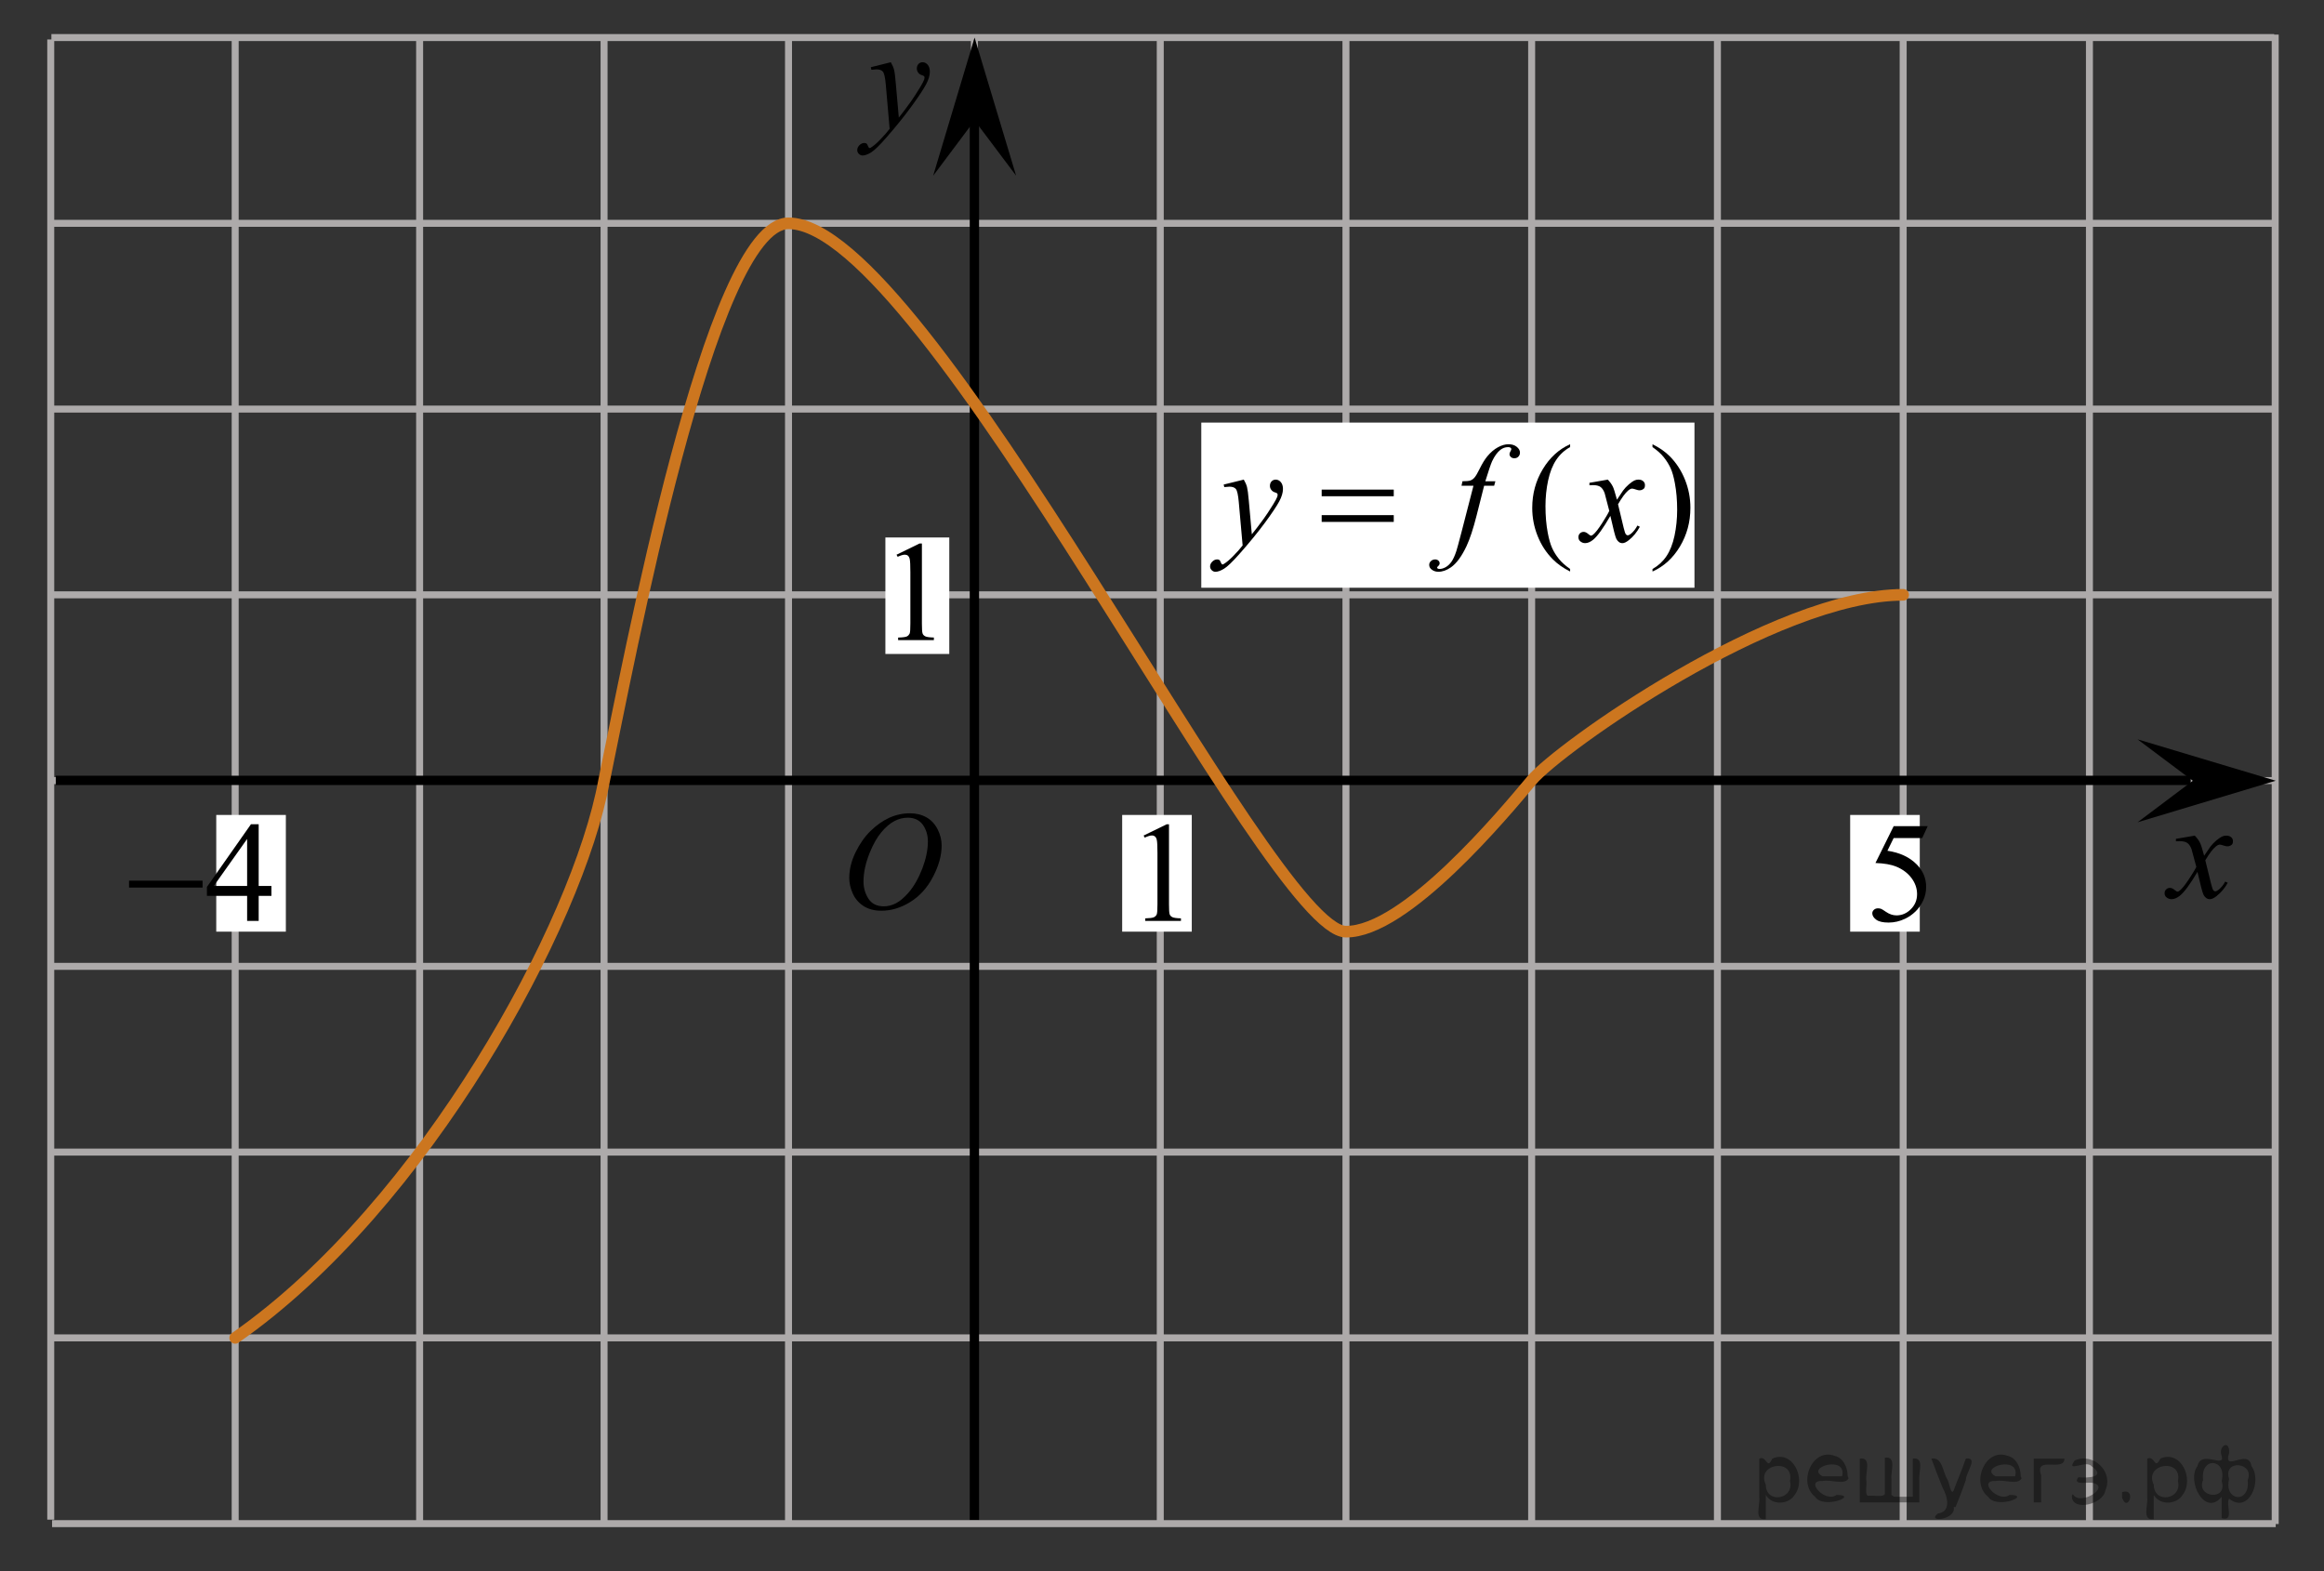 <?xml version="1.0" encoding="utf-8"?>
<!-- Generator: Adobe Illustrator 16.0.0, SVG Export Plug-In . SVG Version: 6.00 Build 0)  -->
<!DOCTYPE svg PUBLIC "-//W3C//DTD SVG 1.1//EN" "http://www.w3.org/Graphics/SVG/1.1/DTD/svg11.dtd">
<svg version="1.1" id="Слой_1" xmlns="http://www.w3.org/2000/svg" xmlns:xlink="http://www.w3.org/1999/xlink" x="0px" y="0px"
	 width="249.799px" height="168.898px" viewBox="-163.199 -33.387 249.799 168.898"
	 enable-background="new -163.199 -33.387 249.799 168.898" xml:space="preserve">
<rect x="-163.199" y="-33.387" width="249.799" height="168.898" fill="#333333" stroke="none"/>
<line fill="none" stroke="#ADAAAA" stroke-width="0.75" stroke-miterlimit="10" x1="-118.095" y1="130.571" x2="-118.095" y2="-29.37"/>
<line fill="none" stroke="#ADAAAA" stroke-width="0.75" stroke-miterlimit="10" x1="-137.92" y1="130.215" x2="-137.92" y2="-29.145"/>
<line fill="none" stroke="#ADAAAA" stroke-width="0.75" stroke-miterlimit="10" x1="61.388" y1="130.414" x2="61.388" y2="-29.145"/>
<line fill="none" stroke="#ADAAAA" stroke-width="0.75" stroke-miterlimit="10" x1="-78.445" y1="130.295" x2="-78.445" y2="-29.047"/>
<line fill="none" stroke="#ADAAAA" stroke-width="0.75" stroke-miterlimit="10" x1="-157.745" y1="90.451" x2="81.052" y2="90.451"/>
<line fill="none" stroke="#ADAAAA" stroke-width="0.75" stroke-miterlimit="10" x1="-157.693" y1="110.419" x2="81.314" y2="110.419"/>
<line fill="none" stroke="#ADAAAA" stroke-width="0.75" stroke-miterlimit="10" x1="-157.675" y1="-9.383" x2="81.126" y2="-9.383"/>
<line fill="none" stroke="#ADAAAA" stroke-width="0.75" stroke-miterlimit="10" x1="-157.622" y1="10.585" x2="81.385" y2="10.585"/>
<line fill="none" stroke="#ADAAAA" stroke-width="0.75" stroke-miterlimit="10" x1="-157.624" y1="50.517" x2="81.245" y2="50.517"/>
<line fill="none" stroke="#ADAAAA" stroke-width="0.75" stroke-miterlimit="10" x1="-157.624" y1="70.484" x2="81.245" y2="70.484"/>
<line fill="none" stroke="#ADAAAA" stroke-width="0.75" stroke-miterlimit="10" x1="-98.27" y1="130.407" x2="-98.27" y2="-29.37"/>
<line fill="none" stroke="#ADAAAA" stroke-width="0.75" stroke-miterlimit="10" x1="-58.466" y1="129.989" x2="-58.466" y2="-29.37"/>
<line fill="none" stroke="#ADAAAA" stroke-width="0.75" stroke-miterlimit="10" x1="-18.527" y1="130.314" x2="-18.527" y2="-29.216"/>
<line fill="none" stroke="#ADAAAA" stroke-width="0.75" stroke-miterlimit="10" x1="1.433" y1="130.334" x2="1.433" y2="-29.226"/>
<line fill="none" stroke="#ADAAAA" stroke-width="0.75" stroke-miterlimit="10" x1="21.401" y1="130.334" x2="21.401" y2="-29.226"/>
<line fill="none" stroke="#ADAAAA" stroke-width="0.75" stroke-miterlimit="10" x1="41.366" y1="130.334" x2="41.366" y2="-29.226"/>
<line fill="none" stroke="#ADAAAA" stroke-width="0.75" stroke-miterlimit="10" x1="-38.487" y1="130.236" x2="-38.487" y2="-29.292"/>
<line fill="none" stroke="#ADAAAA" stroke-width="0.75" stroke-miterlimit="10" x1="-157.675" y1="-29.35" x2="81.245" y2="-29.35"/>
<line fill="none" stroke="#ADAAAA" stroke-width="0.75" stroke-miterlimit="10" x1="-157.56" y1="30.55" x2="81.408" y2="30.55"/>
<line fill="none" stroke="#000000" stroke-miterlimit="10" x1="-58.464" y1="130.019" x2="-58.464" y2="-24.77"/>
<polygon points="-58.442,-20.44 -62.897,-14.498 -58.445,-29.35 -53.981,-14.504 "/>
<line fill="none" stroke="#000000" stroke-miterlimit="10" x1="-157.201" y1="50.494" x2="72.276" y2="50.494"/>
<rect x="-68.031" y="24.386" fill="#FFFFFF" width="6.867" height="12.52"/>
<g>
	<g>
		<path d="M-66.833,26.239l2.479-1.209h0.248v8.599c0,0.569,0.021,0.927,0.07,1.065c0.047,0.142,0.146,0.247,0.297,0.319
			c0.146,0.073,0.457,0.117,0.92,0.127v0.279h-3.842v-0.276c0.479-0.01,0.793-0.051,0.938-0.121
			c0.146-0.071,0.229-0.174,0.295-0.297c0.06-0.119,0.082-0.485,0.082-1.101v-5.498c0-0.739-0.021-1.217-0.071-1.428
			c-0.033-0.159-0.104-0.275-0.188-0.354c-0.096-0.073-0.203-0.109-0.336-0.109c-0.188,0-0.438,0.077-0.771,0.229L-66.833,26.239z"
			/>
	</g>
</g>
<g>
	<g>
		<g>
			<g>
				<g>
					<g>
						<g>
							<g>
								<g>
									<g>
										<g>
											<g>
												<g>
													<g>
														<g>
															<g>
																<g>
																	<defs>
																		<rect id="SVGID_1_" x="-74.861" y="50.526" width="16.438" height="17.872"/>
																	</defs>
																	<clipPath id="SVGID_2_">
																		<use xlink:href="#SVGID_1_"  overflow="visible"/>
																	</clipPath>
																	<g clip-path="url(#SVGID_2_)">
																		<path d="M-65.379,54.032c0.66,0,1.247,0.146,1.761,0.436c0.512,0.286,0.908,0.716,1.195,1.273
																			c0.288,0.563,0.438,1.146,0.438,1.755c0,1.07-0.313,2.195-0.937,3.379c-0.618,1.182-1.438,2.075-2.438,2.694
																			c-1,0.618-2.028,0.936-3.104,0.936c-0.771,0-1.413-0.175-1.938-0.518c-0.521-0.346-0.896-0.793-1.146-1.354
																			c-0.244-0.563-0.367-1.104-0.367-1.634c0-0.938,0.229-1.855,0.676-2.771c0.445-0.912,0.979-1.677,1.604-2.289
																			c0.623-0.61,1.289-1.084,1.994-1.414C-66.923,54.198-66.173,54.032-65.379,54.032z M-65.629,54.506
																			c-0.487,0-0.979,0.122-1.438,0.366c-0.465,0.243-0.938,0.646-1.396,1.193c-0.462,0.555-0.875,1.278-1.24,2.177
																			c-0.451,1.104-0.681,2.146-0.681,3.123c0,0.696,0.183,1.314,0.535,1.854c0.354,0.539,0.903,0.813,1.646,0.813
																			c0.442,0,0.891-0.109,1.313-0.332c0.435-0.225,0.875-0.604,1.347-1.141c0.584-0.674,1.069-1.534,1.479-2.579
																			c0.396-1.048,0.601-2.021,0.601-2.929c0-0.671-0.185-1.266-0.534-1.776C-64.37,54.765-64.91,54.506-65.629,54.506
																			z"/>
																	</g>
																</g>
															</g>
														</g>
													</g>
												</g>
											</g>
										</g>
									</g>
								</g>
							</g>
						</g>
					</g>
				</g>
			</g>
		</g>
	</g>
</g>
<g>
	<g>
		<path d="M-67.448-26.698c0.167,0.288,0.282,0.558,0.348,0.809c0.063,0.251,0.129,0.743,0.189,1.478l0.323,3.661
			c0.295-0.356,0.721-0.924,1.28-1.697c0.27-0.377,0.603-0.892,1-1.541c0.238-0.396,0.387-0.674,0.438-0.833
			c0.029-0.078,0.044-0.16,0.044-0.244c0-0.056-0.018-0.101-0.052-0.135c-0.034-0.033-0.124-0.075-0.27-0.123
			c-0.146-0.047-0.267-0.134-0.359-0.261c-0.093-0.128-0.146-0.271-0.146-0.436c0-0.204,0.062-0.367,0.179-0.491
			c0.116-0.124,0.265-0.187,0.438-0.187c0.217,0,0.399,0.092,0.554,0.271c0.149,0.182,0.229,0.432,0.229,0.748
			c0,0.393-0.132,0.84-0.396,1.343c-0.267,0.504-0.773,1.276-1.528,2.318s-1.669,2.178-2.743,3.408
			c-0.74,0.848-1.289,1.383-1.646,1.604c-0.356,0.222-0.665,0.331-0.92,0.331c-0.149,0-0.285-0.059-0.398-0.175
			c-0.115-0.117-0.173-0.252-0.173-0.406c0-0.192,0.079-0.369,0.237-0.527c0.158-0.157,0.332-0.237,0.521-0.237
			c0.098,0,0.179,0.021,0.242,0.066c0.038,0.023,0.082,0.096,0.129,0.212c0.047,0.117,0.089,0.194,0.129,0.233
			c0.022,0.025,0.054,0.037,0.088,0.037c0.029,0,0.081-0.024,0.154-0.074c0.27-0.169,0.584-0.437,0.938-0.804
			c0.472-0.486,0.818-0.883,1.044-1.189l-0.41-4.719c-0.067-0.778-0.173-1.253-0.311-1.421c-0.137-0.168-0.367-0.253-0.689-0.253
			c-0.104,0-0.287,0.016-0.553,0.044l-0.064-0.274L-67.448-26.698z"/>
	</g>
</g>
<rect x="-42.58" y="54.211" fill="#FFFFFF" width="7.481" height="12.544"/>
<path fill="none" stroke="#0A990A" stroke-width="1.25" stroke-linecap="round" stroke-linejoin="round" stroke-miterlimit="8" d="
	M-158.007-29.37"/>
<path fill="none" stroke="#0A990A" stroke-width="1.25" stroke-linecap="round" stroke-linejoin="round" stroke-miterlimit="8" d="
	M-158.007-29.37"/>
<path fill="none" stroke="#0A990A" stroke-width="1.25" stroke-linecap="round" stroke-linejoin="round" stroke-miterlimit="8" d="
	M-163.199-33.387"/>
<path fill="none" stroke="#0A990A" stroke-width="1.25" stroke-linecap="round" stroke-linejoin="round" stroke-miterlimit="8" d="
	M-161.492-31.807"/>
<path fill="none" stroke="#0A990A" stroke-width="1.25" stroke-linecap="round" stroke-linejoin="round" stroke-miterlimit="8" d="
	M86.599,135.511"/>
<path fill="none" stroke="#0A990A" stroke-width="1.25" stroke-linecap="round" stroke-linejoin="round" stroke-miterlimit="8" d="
	M86.599,135.511"/>
<path fill="none" stroke="#0A990A" stroke-width="1.25" stroke-linecap="round" stroke-linejoin="round" stroke-miterlimit="8" d="
	M81.408,130.427"/>
<path fill="none" stroke="#0A990A" stroke-width="1.25" stroke-linecap="round" stroke-linejoin="round" stroke-miterlimit="8" d="
	M83.115,132.427"/>
<g>
	<g>
		<path d="M-40.274,56.423l2.48-1.209h0.247v8.6c0,0.568,0.021,0.928,0.067,1.063c0.047,0.143,0.146,0.248,0.297,0.321
			c0.149,0.072,0.457,0.116,0.92,0.127v0.274h-3.842v-0.271c0.479-0.014,0.793-0.055,0.938-0.123c0.145-0.071,0.23-0.17,0.297-0.293
			c0.057-0.124,0.082-0.489,0.082-1.104v-5.497c0-0.737-0.023-1.218-0.073-1.428c-0.034-0.159-0.104-0.274-0.19-0.354
			c-0.093-0.075-0.199-0.112-0.334-0.112c-0.188,0-0.438,0.078-0.771,0.231L-40.274,56.423z"/>
	</g>
</g>
<path fill="none" stroke="#CC761F" stroke-width="1.25" stroke-linecap="round" stroke-miterlimit="10" d="M-137.92,110.419
	c20.365-14.181,36.865-44.556,39.65-59.88c2.682-12.878,11.436-59.922,19.825-59.922c14.806,0,51.696,76.155,59.918,76.138
	C-12.138,66.822-1.495,54,1.433,50.494S27.537,30.55,41.366,30.55"/>
<rect x="-34.076" y="12.037" fill="#FFFFFF" width="53.01" height="17.75"/>
<g>
	<g>
		<path d="M5.568,27.772v0.271c-0.742-0.373-1.362-0.809-1.858-1.309c-0.708-0.711-1.254-1.55-1.638-2.517
			c-0.385-0.966-0.576-1.968-0.576-3.008c0-1.52,0.376-2.906,1.129-4.158c0.753-1.253,1.733-2.146,2.943-2.688v0.309
			c-0.604,0.333-1.103,0.789-1.49,1.368s-0.68,1.313-0.871,2.199c-0.192,0.887-0.288,1.813-0.288,2.78
			c0,1.049,0.081,2.002,0.244,2.858c0.127,0.678,0.282,1.221,0.465,1.629c0.182,0.409,0.427,0.805,0.733,1.182
			C4.669,27.068,5.072,27.426,5.568,27.772z"/>
		<path d="M14.422,14.673v-0.309c0.748,0.368,1.37,0.802,1.867,1.302c0.704,0.716,1.247,1.556,1.631,2.521
			c0.384,0.964,0.576,1.967,0.576,3.011c0,1.52-0.375,2.906-1.125,4.159s-1.733,2.146-2.948,2.688v-0.271
			c0.604-0.339,1.104-0.795,1.494-1.372c0.391-0.576,0.681-1.311,0.871-2.199c0.188-0.89,0.284-1.817,0.284-2.783
			c0-1.044-0.081-1.998-0.243-2.86c-0.123-0.677-0.277-1.219-0.461-1.625c-0.187-0.406-0.43-0.8-0.734-1.178
			C15.328,15.376,14.924,15.017,14.422,14.673z"/>
	</g>
	<g>
		<path d="M-29.508,18.166c0.167,0.285,0.282,0.55,0.347,0.798c0.063,0.248,0.128,0.734,0.192,1.46l0.324,3.618
			c0.295-0.353,0.724-0.912,1.283-1.677c0.271-0.373,0.605-0.88,1.003-1.522c0.241-0.392,0.391-0.667,0.443-0.821
			c0.029-0.079,0.044-0.16,0.044-0.243c0-0.055-0.018-0.1-0.052-0.133c-0.034-0.034-0.124-0.075-0.27-0.121
			c-0.145-0.046-0.266-0.134-0.359-0.259c-0.098-0.125-0.146-0.269-0.146-0.431c0-0.201,0.061-0.362,0.178-0.484
			c0.117-0.121,0.267-0.185,0.441-0.185c0.217,0,0.401,0.09,0.554,0.271c0.152,0.179,0.229,0.425,0.229,0.737
			c0,0.389-0.133,0.83-0.398,1.327c-0.265,0.497-0.775,1.261-1.534,2.291s-1.676,2.152-2.752,3.368
			c-0.744,0.839-1.293,1.368-1.653,1.586s-0.667,0.327-0.922,0.327c-0.152,0-0.286-0.059-0.402-0.173
			c-0.116-0.115-0.173-0.249-0.173-0.401c0-0.19,0.08-0.365,0.239-0.521c0.16-0.157,0.333-0.235,0.521-0.235
			c0.1,0,0.18,0.021,0.244,0.065c0.04,0.023,0.083,0.096,0.129,0.211c0.047,0.113,0.09,0.19,0.129,0.229
			c0.024,0.024,0.055,0.037,0.088,0.037c0.03,0,0.081-0.024,0.155-0.073c0.271-0.167,0.585-0.432,0.945-0.794
			c0.472-0.479,0.819-0.873,1.048-1.177l-0.414-4.662c-0.069-0.77-0.172-1.239-0.312-1.405c-0.138-0.167-0.368-0.25-0.692-0.25
			c-0.104,0-0.288,0.017-0.554,0.044l-0.065-0.271L-29.508,18.166z"/>
		<path d="M-2.465,18.342l-0.134,0.485h-1.077l-0.813,3.213c-0.358,1.417-0.721,2.513-1.084,3.287
			c-0.517,1.093-1.072,1.848-1.667,2.265c-0.453,0.318-0.904,0.479-1.357,0.479c-0.295,0-0.546-0.088-0.752-0.266
			c-0.152-0.123-0.229-0.281-0.229-0.479c0-0.157,0.063-0.293,0.188-0.408s0.278-0.173,0.462-0.173c0.133,0,0.244,0.042,0.336,0.125
			c0.091,0.083,0.136,0.179,0.136,0.287c0,0.107-0.052,0.208-0.155,0.302c-0.079,0.068-0.117,0.12-0.117,0.154
			c0,0.044,0.018,0.078,0.053,0.103c0.044,0.034,0.112,0.053,0.207,0.053c0.211,0,0.434-0.066,0.667-0.198
			c0.232-0.132,0.44-0.33,0.624-0.592c0.182-0.264,0.354-0.643,0.517-1.138c0.069-0.206,0.253-0.885,0.554-2.036l1.284-4.979h-1.284
			l0.104-0.485c0.407,0,0.693-0.026,0.854-0.084c0.163-0.057,0.313-0.165,0.446-0.322c0.135-0.159,0.312-0.457,0.528-0.896
			c0.29-0.588,0.566-1.044,0.834-1.368c0.363-0.437,0.746-0.764,1.146-0.98c0.401-0.219,0.779-0.327,1.134-0.327
			c0.374,0,0.675,0.094,0.899,0.283c0.227,0.188,0.339,0.394,0.339,0.612c0,0.173-0.057,0.316-0.17,0.436
			c-0.112,0.119-0.258,0.176-0.435,0.176c-0.153,0-0.277-0.044-0.373-0.132c-0.097-0.088-0.146-0.193-0.146-0.316
			c0-0.079,0.032-0.175,0.097-0.291c0.063-0.115,0.097-0.19,0.097-0.23c0-0.068-0.022-0.12-0.066-0.154
			c-0.063-0.049-0.157-0.073-0.28-0.073c-0.311,0-0.588,0.1-0.833,0.294c-0.329,0.262-0.625,0.667-0.887,1.223
			c-0.133,0.29-0.376,1.007-0.729,2.153L-2.465,18.342L-2.465,18.342z"/>
		<path d="M9.621,18.166c0.241,0.255,0.423,0.51,0.546,0.766c0.088,0.177,0.232,0.641,0.437,1.391l0.648-0.972
			c0.172-0.234,0.381-0.459,0.627-0.674c0.246-0.213,0.462-0.357,0.648-0.438c0.118-0.049,0.248-0.074,0.392-0.074
			c0.211,0,0.38,0.058,0.505,0.169c0.125,0.112,0.188,0.25,0.188,0.412c0,0.188-0.037,0.314-0.111,0.382
			c-0.138,0.123-0.295,0.186-0.472,0.186c-0.104,0-0.215-0.022-0.332-0.066c-0.231-0.078-0.388-0.118-0.466-0.118
			c-0.117,0-0.259,0.069-0.42,0.206c-0.306,0.255-0.67,0.748-1.093,1.479l0.605,2.528c0.094,0.389,0.172,0.619,0.234,0.695
			c0.064,0.076,0.129,0.114,0.192,0.114c0.104,0,0.224-0.058,0.361-0.169c0.271-0.228,0.502-0.521,0.692-0.883l0.259,0.133
			c-0.311,0.579-0.703,1.059-1.182,1.439c-0.271,0.216-0.5,0.323-0.686,0.323c-0.276,0-0.495-0.154-0.657-0.463
			c-0.104-0.191-0.317-1.016-0.643-2.471c-0.769,1.328-1.383,2.184-1.846,2.564c-0.3,0.245-0.59,0.368-0.871,0.368
			c-0.195,0-0.376-0.071-0.539-0.213c-0.117-0.108-0.177-0.252-0.177-0.435c0-0.161,0.054-0.297,0.162-0.403
			c0.112-0.107,0.245-0.16,0.401-0.16c0.158,0,0.325,0.079,0.503,0.235c0.128,0.111,0.226,0.169,0.295,0.169
			c0.059,0,0.135-0.039,0.229-0.118c0.231-0.188,0.546-0.588,0.944-1.206c0.397-0.618,0.659-1.064,0.782-1.338
			c-0.307-1.191-0.472-1.821-0.494-1.892c-0.113-0.316-0.262-0.544-0.443-0.676c-0.181-0.132-0.45-0.199-0.804-0.199
			c-0.113,0-0.244,0.006-0.392,0.017V18.51L9.621,18.166z"/>
	</g>
	<g>
		<path d="M-21.136,19.24h7.747v0.713h-7.747V19.24z M-21.136,21.984h7.747v0.728h-7.747V21.984z"/>
	</g>
</g>
<line fill="none" stroke="#ADAAAA" stroke-width="0.75" stroke-miterlimit="10" x1="-157.6" y1="130.386" x2="81.408" y2="130.386"/>
<line fill="none" stroke="#ADAAAA" stroke-width="0.75" stroke-miterlimit="10" x1="81.355" y1="130.427" x2="81.355" y2="-29.668"/>
<g>
	<g>
		<path d="M72.71,56.435c0.248,0.255,0.436,0.51,0.563,0.766c0.092,0.176,0.239,0.641,0.447,1.391l0.668-0.972
			c0.177-0.234,0.392-0.459,0.646-0.674c0.255-0.213,0.478-0.357,0.667-0.438c0.122-0.05,0.259-0.074,0.401-0.074
			c0.218,0,0.392,0.058,0.521,0.169c0.129,0.112,0.19,0.25,0.19,0.412c0,0.188-0.038,0.313-0.112,0.382
			c-0.143,0.123-0.305,0.185-0.483,0.185c-0.106,0-0.221-0.021-0.342-0.065c-0.238-0.078-0.397-0.118-0.479-0.118
			c-0.121,0-0.265,0.069-0.432,0.206c-0.314,0.255-0.688,0.748-1.123,1.479l0.622,2.529c0.096,0.388,0.177,0.619,0.242,0.695
			c0.063,0.076,0.132,0.113,0.193,0.113c0.106,0,0.23-0.056,0.372-0.169c0.278-0.227,0.52-0.521,0.713-0.882l0.27,0.132
			c-0.318,0.579-0.727,1.06-1.214,1.44c-0.278,0.216-0.517,0.323-0.705,0.323c-0.283,0-0.512-0.154-0.678-0.463
			c-0.105-0.191-0.325-1.016-0.659-2.472c-0.789,1.329-1.422,2.185-1.896,2.565c-0.309,0.245-0.604,0.368-0.896,0.368
			c-0.202,0-0.39-0.071-0.557-0.213c-0.12-0.108-0.183-0.252-0.183-0.435c0-0.162,0.057-0.296,0.167-0.403
			c0.111-0.108,0.247-0.162,0.409-0.162s0.334,0.079,0.517,0.234c0.132,0.112,0.232,0.169,0.304,0.169
			c0.063,0,0.142-0.039,0.234-0.118c0.236-0.188,0.563-0.588,0.971-1.205c0.41-0.618,0.681-1.064,0.808-1.339
			c-0.313-1.19-0.482-1.82-0.511-1.891c-0.114-0.317-0.269-0.544-0.453-0.676c-0.188-0.132-0.465-0.199-0.827-0.199
			c-0.116,0-0.25,0.006-0.4,0.016V56.78L72.71,56.435z"/>
	</g>
</g>
<polygon points="72.499,50.535 66.556,46.081 81.408,50.532 66.565,54.997 "/>
<line fill="none" stroke="#ADAAAA" stroke-width="0.75" stroke-miterlimit="10" x1="-157.745" y1="129.957" x2="-157.745" y2="-29.145"/>
<rect x="-139.955" y="54.211" fill="#FFFFFF" width="7.481" height="12.544"/>
<g>
	<g>
		<path d="M-134.024,61.844v1.066h-1.37v2.688h-1.242v-2.688h-4.322V61.95l4.736-6.744h0.828v6.638H-134.024z M-136.636,61.844
			v-5.054l-3.584,5.054H-136.636z"/>
	</g>
	<g>
		<path d="M-149.329,61.274h7.905v0.743h-7.905V61.274z"/>
	</g>
</g>
<rect x="35.67" y="54.211" fill="#FFFFFF" width="7.481" height="12.544"/>
<g>
	<g>
		<path d="M44.002,55.417l-0.588,1.276h-3.071l-0.67,1.367c1.329,0.195,2.384,0.688,3.162,1.479
			c0.667,0.681,1.001,1.482,1.001,2.403c0,0.536-0.109,1.032-0.327,1.487c-0.219,0.456-0.493,0.844-0.825,1.164
			c-0.331,0.32-0.7,0.578-1.106,0.773c-0.577,0.275-1.17,0.413-1.776,0.413c-0.613,0-1.059-0.104-1.337-0.312
			s-0.418-0.437-0.418-0.687c0-0.14,0.058-0.264,0.174-0.372c0.115-0.107,0.261-0.161,0.437-0.161c0.13,0,0.244,0.02,0.343,0.06
			c0.098,0.04,0.265,0.143,0.5,0.308c0.377,0.261,0.758,0.391,1.145,0.391c0.587,0,1.104-0.222,1.547-0.665
			c0.444-0.443,0.667-0.982,0.667-1.618c0-0.616-0.198-1.19-0.595-1.724s-0.944-0.945-1.642-1.235
			c-0.547-0.225-1.293-0.355-2.236-0.39l1.958-3.958H44.002z"/>
	</g>
</g>
<g style="stroke:none;fill:#000;fill-opacity:0.4" > <path d="m 26.6,127.4 c 0,0.8 0,1.6 0,2.5 -1.3,0.2 -0.6,-1.5 -0.7,-2.3 0,-1.4 0,-2.8 0,-4.2 0.8,-0.4 0.8,1.3 1.4,0.0 2.2,-1.0 3.7,2.2 2.4,3.9 -0.6,1.0 -2.4,1.2 -3.1,0.0 z m 2.6,-1.6 c 0.5,-2.5 -3.7,-1.9 -2.6,0.4 0.0,2.1 3.1,1.6 2.6,-0.4 z" /> <path d="m 35.5,125.5 c -0.4,0.8 -1.9,0.1 -2.8,0.3 -2.0,-0.1 0.3,2.4 1.5,1.5 2.5,0.0 -1.4,1.6 -2.3,0.2 -1.9,-1.5 -0.3,-5.3 2.1,-4.4 0.9,0.2 1.4,1.2 1.4,2.2 z m -0.7,-0.2 c 0.6,-2.3 -4.0,-1.0 -2.1,0.0 0.7,0 1.4,-0.0 2.1,-0.0 z" /> <path d="m 40.4,127.5 c 0.6,0 1.3,0 2.0,0 0,-1.3 0,-2.7 0,-4.1 1.3,-0.2 0.6,1.5 0.7,2.3 0,0.8 0,1.6 0,2.4 -2.1,0 -4.2,0 -6.4,0 0,-1.5 0,-3.1 0,-4.7 1.3,-0.2 0.6,1.5 0.7,2.3 0.1,0.5 -0.2,1.6 0.2,1.7 0.5,-0.1 1.6,0.2 1.8,-0.2 0,-1.3 0,-2.6 0,-3.9 1.3,-0.2 0.6,1.5 0.7,2.3 0,0.5 0,1.1 0,1.7 z" /> <path d="m 46.8,128.6 c 0.3,1.4 -3.0,1.7 -1.7,0.7 1.5,-0.2 1.0,-1.9 0.5,-2.8 -0.4,-1.0 -0.8,-2.0 -1.2,-3.1 1.2,-0.2 1.2,1.4 1.7,2.2 0.2,0.2 0.4,1.9 0.7,1.2 0.4,-1.1 0.9,-2.2 1.3,-3.4 1.4,-0.2 0.0,1.5 -0.0,2.3 -0.3,0.9 -0.7,1.9 -1.1,2.9 z" /> <path d="m 54.1,125.5 c -0.4,0.8 -1.9,0.1 -2.8,0.3 -2.0,-0.1 0.3,2.4 1.5,1.5 2.5,0.0 -1.4,1.6 -2.3,0.2 -1.9,-1.5 -0.3,-5.3 2.1,-4.4 0.9,0.2 1.4,1.2 1.4,2.2 z m -0.7,-0.2 c 0.6,-2.3 -4.0,-1.0 -2.1,0.0 0.7,0 1.4,-0.0 2.1,-0.0 z" /> <path d="m 55.4,128.1 c 0,-1.5 0,-3.1 0,-4.7 1.1,0 2.2,0 3.3,0 0.0,1.5 -3.3,-0.4 -2.5,1.8 0,0.9 0,1.9 0,2.9 -0.2,0 -0.5,0 -0.7,0 z" /> <path d="m 59.6,127.2 c 0.7,1.4 4.2,-0.8 2.1,-1.2 -0.5,-0.1 -2.2,0.3 -1.5,-0.6 1.0,0.1 3.1,0.0 1.4,-1.2 -0.6,-0.7 -2.8,0.8 -1.8,-0.6 2.0,-0.9 4.2,1.2 3.3,3.2 -0.2,1.5 -3.5,2.3 -3.6,0.7 l 0,-0.1 0,-0.0 0,0 z" /> <path d="m 64.9,127.0 c 1.6,-0.5 0.6,2.3 -0.0,0.6 -0.0,-0.2 0.0,-0.4 0.0,-0.6 z" /> <path d="m 68.3,127.4 c 0,0.8 0,1.6 0,2.5 -1.3,0.2 -0.6,-1.5 -0.7,-2.3 0,-1.4 0,-2.8 0,-4.2 0.8,-0.4 0.8,1.3 1.4,0.0 2.2,-1.0 3.7,2.2 2.4,3.9 -0.6,1.0 -2.4,1.2 -3.1,0.0 z m 2.6,-1.6 c 0.5,-2.5 -3.7,-1.9 -2.6,0.4 0.0,2.1 3.1,1.6 2.6,-0.4 z" /> <path d="m 73.6,125.7 c -0.8,1.9 2.7,2.3 2.0,0.1 0.6,-2.4 -2.3,-2.7 -2.0,-0.1 z m 2.0,4.2 c 0,-0.8 0,-1.6 0,-2.4 -1.8,2.2 -3.8,-1.7 -2.6,-3.3 0.4,-1.8 3.0,0.3 2.6,-1.1 -0.4,-1.1 0.9,-1.8 0.8,-0.3 -0.7,2.2 2.1,-0.6 2.4,1.4 1.2,1.6 -0.3,5.2 -2.4,3.5 -0.4,0.6 0.6,2.5 -0.8,2.1 z m 2.8,-4.2 c 0.8,-1.9 -2.7,-2.3 -2.0,-0.1 -0.6,2.4 2.3,2.7 2.0,0.1 z" /> </g></svg>

<!--File created and owned by https://sdamgia.ru. Copying is prohibited. All rights reserved.-->

